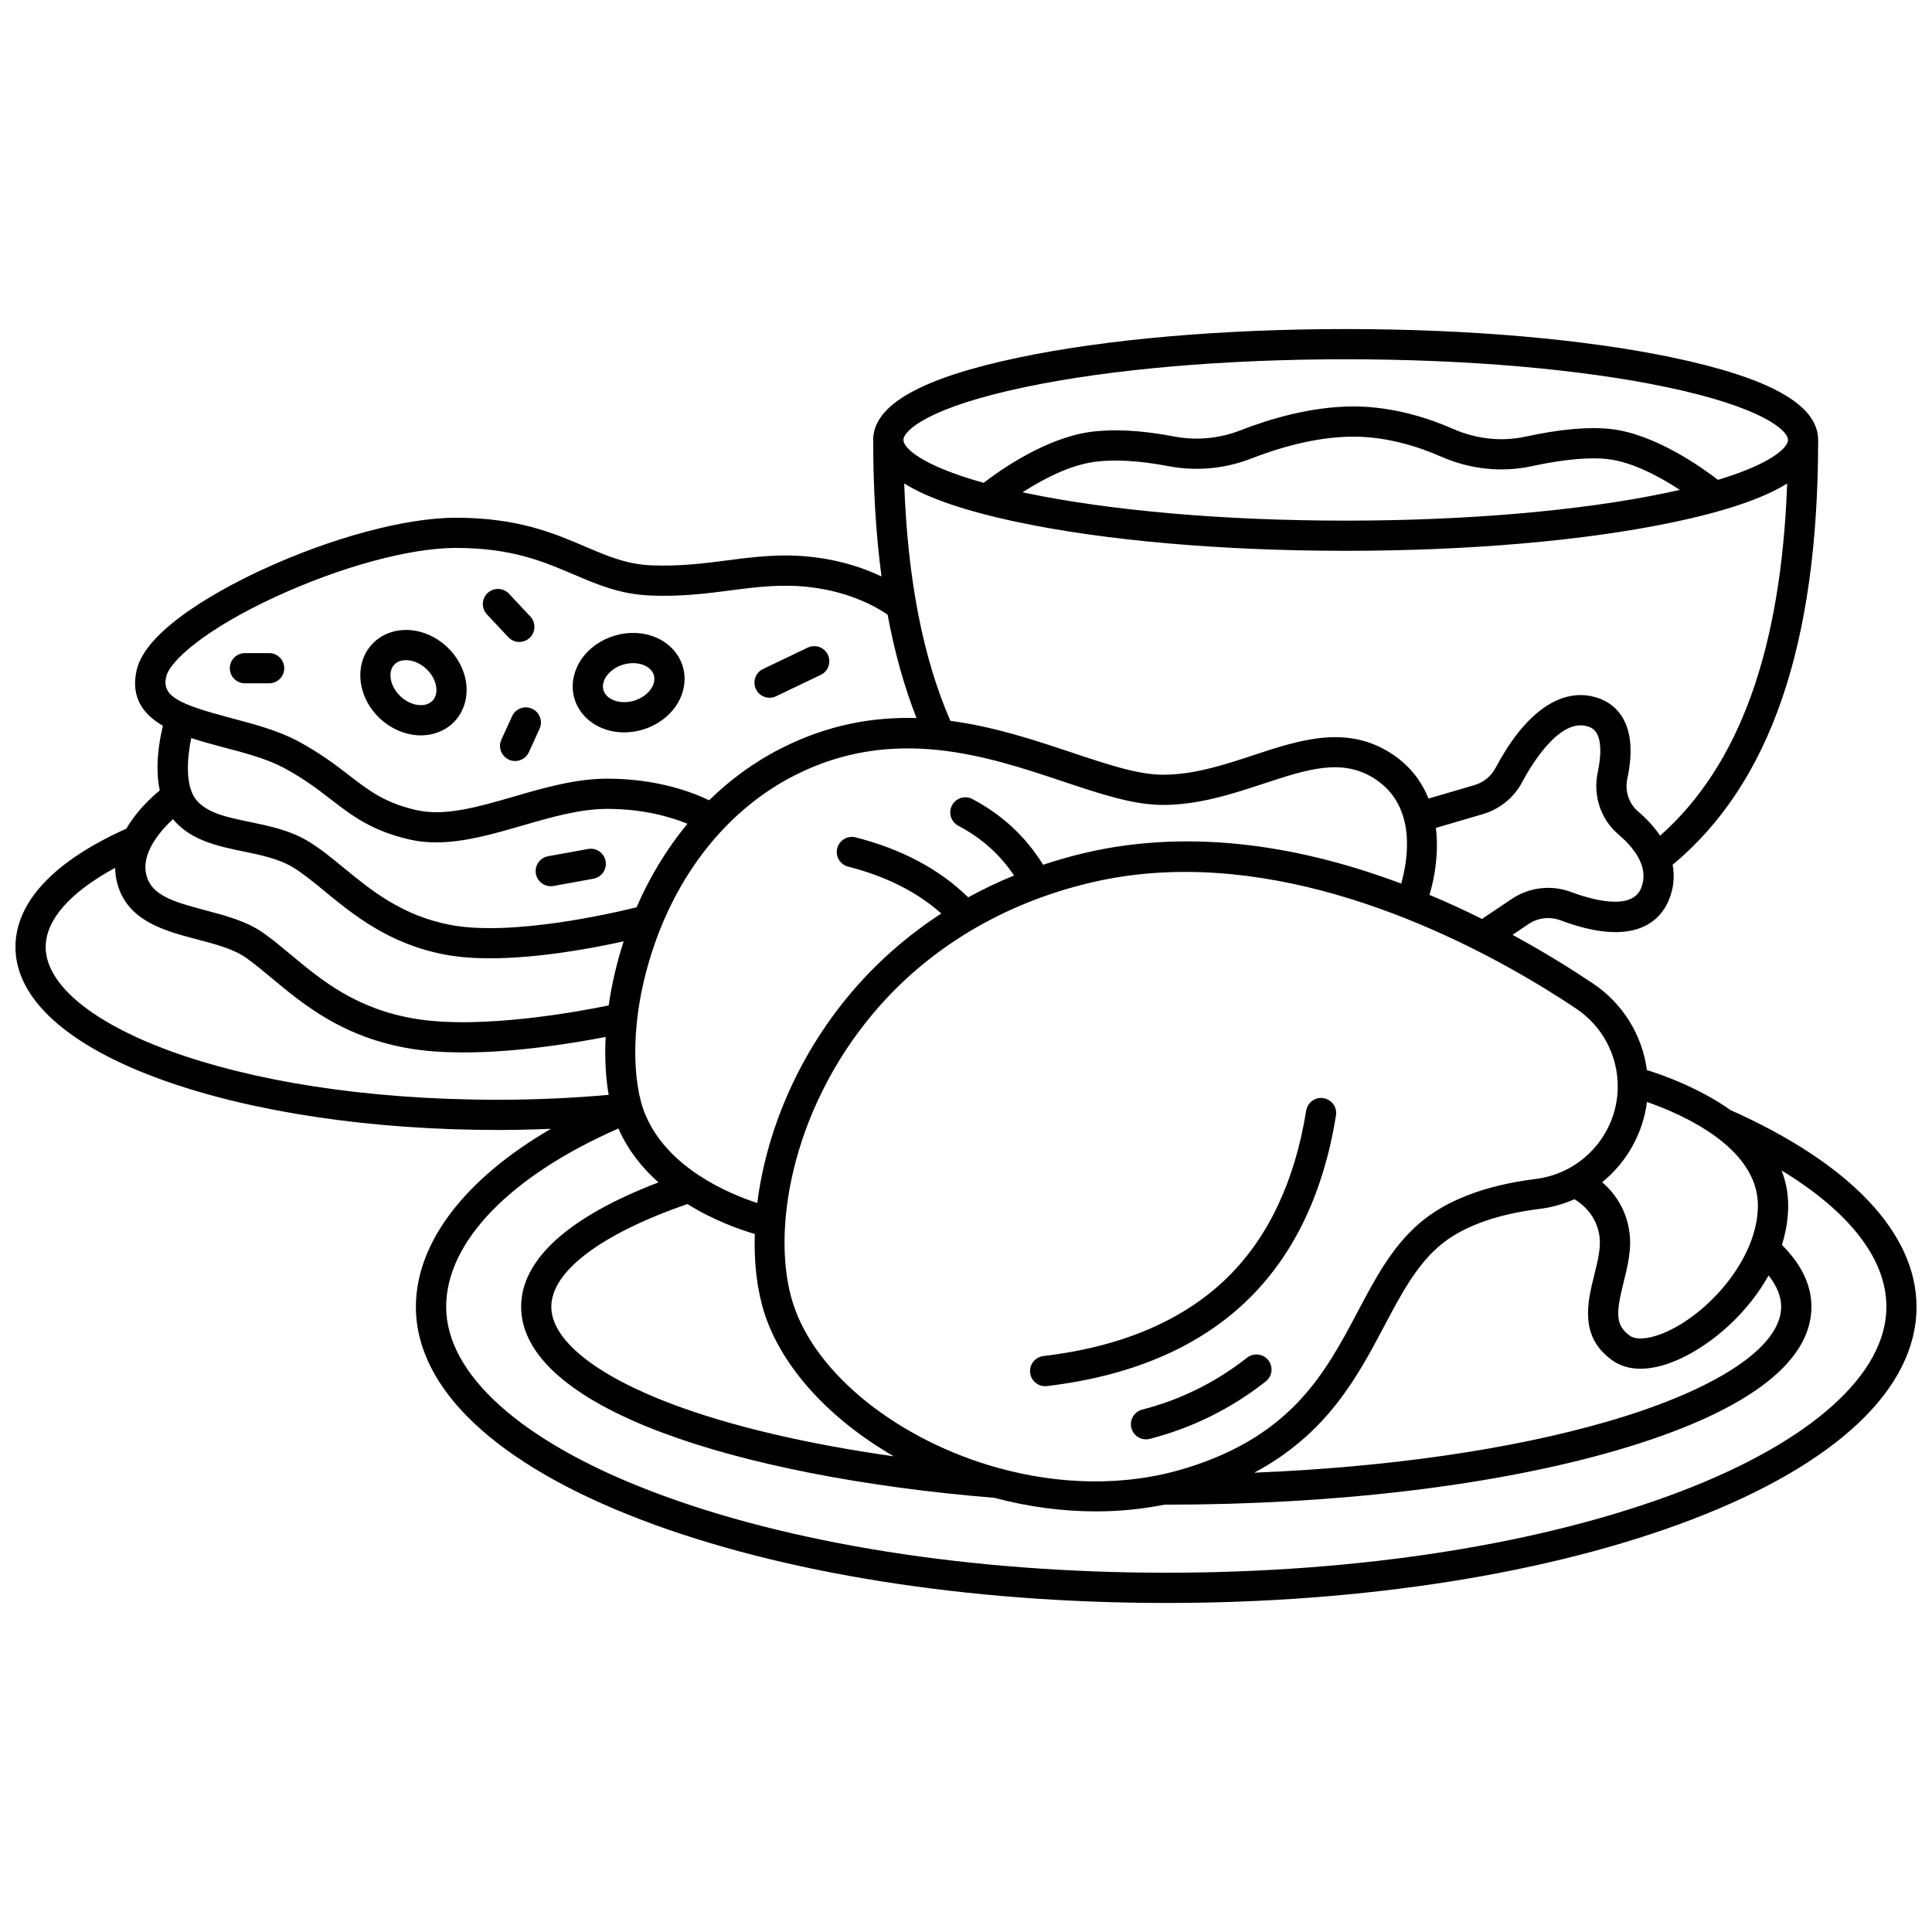 <?xml version="1.0" encoding="UTF-8"?>
<!-- Uploaded to: SVG Repo, www.svgrepo.com, Generator: SVG Repo Mixer Tools -->
<svg width="800px" height="800px" version="1.1" viewBox="144 144 512 512" xmlns="http://www.w3.org/2000/svg">
 <defs>
  <clipPath id="a">
   <path d="m148.09 231h503.81v338h-503.81z"/>
  </clipPath>
 </defs>
 <path d="m417 507.82c0.242 2.035 1.969 3.531 3.969 3.531 0.156 0 0.316-0.008 0.477-0.027 22.789-2.703 40.883-10.578 53.781-23.406 11.898-11.836 19.578-28.09 22.824-48.309 0.352-2.184-1.137-4.234-3.316-4.586-2.188-0.359-4.234 1.137-4.586 3.316-2.973 18.512-9.891 33.281-20.566 43.898-11.598 11.535-28.113 18.645-49.078 21.133-2.199 0.262-3.766 2.254-3.504 4.449z"/>
 <path d="m474.49 503.8c-8.301 6.527-17.652 11.152-27.789 13.762-2.141 0.551-3.43 2.731-2.879 4.875 0.465 1.809 2.09 3.008 3.875 3.008 0.332 0 0.664-0.043 1-0.129 11.223-2.883 21.566-8.004 30.742-15.223 1.738-1.367 2.039-3.883 0.672-5.621-1.367-1.734-3.883-2.035-5.621-0.672z"/>
 <path d="m303.43 336.91c1.867 0.785 3.902 1.18 5.988 1.18 1.621 0 3.273-0.238 4.891-0.723 3.691-1.102 6.836-3.348 8.855-6.332 2.152-3.184 2.805-6.977 1.785-10.398-1.02-3.422-3.637-6.242-7.184-7.731-3.324-1.395-7.184-1.559-10.879-0.457-3.691 1.102-6.84 3.348-8.855 6.336-2.152 3.184-2.805 6.977-1.785 10.398 1.023 3.422 3.641 6.238 7.184 7.727zm1.234-13.645c0.969-1.434 2.613-2.578 4.508-3.144 0.863-0.258 1.746-0.383 2.602-0.383 1.031 0 2.023 0.184 2.894 0.551 0.777 0.328 2.152 1.105 2.606 2.633 0.457 1.527-0.27 2.93-0.742 3.629-0.969 1.434-2.613 2.578-4.508 3.144-1.891 0.562-3.898 0.504-5.492-0.168-0.777-0.328-2.152-1.105-2.609-2.633-0.453-1.527 0.27-2.93 0.742-3.629z"/>
 <path d="m254.61 338.85c0.305 0.02 0.613 0.031 0.914 0.031 3.488 0 6.719-1.332 8.965-3.731 2.441-2.606 3.559-6.285 3.055-10.098-0.469-3.57-2.277-6.992-5.09-9.625-2.812-2.637-6.34-4.219-9.934-4.453-3.816-0.254-7.438 1.094-9.879 3.699-4.902 5.231-3.988 14.078 2.035 19.727 2.812 2.629 6.34 4.211 9.934 4.449zm-6.125-18.703c0.938-1.004 2.238-1.199 3.121-1.199 0.141 0 0.273 0.004 0.391 0.012 1.727 0.113 3.547 0.953 4.988 2.309 1.441 1.355 2.398 3.113 2.625 4.828 0.109 0.836 0.133 2.414-0.961 3.578-1.09 1.164-2.676 1.242-3.508 1.188-1.727-0.113-3.547-0.957-4.988-2.309-2.758-2.582-3.519-6.434-1.668-8.406z"/>
 <path d="m278.71 312.86c0.789 0.84 1.852 1.262 2.918 1.262 0.98 0 1.965-0.359 2.738-1.086 1.609-1.512 1.691-4.047 0.18-5.656l-5.672-6.039c-1.512-1.609-4.047-1.691-5.656-0.18-1.609 1.512-1.691 4.047-0.18 5.656z"/>
 <path d="m208.91 325.09h6.41c2.211 0 4.004-1.793 4.004-4.004 0-2.211-1.793-4.004-4.004-4.004h-6.41c-2.211 0-4.004 1.793-4.004 4.004 0 2.211 1.793 4.004 4.004 4.004z"/>
 <path d="m347.94 328.91c0.578 0 1.168-0.125 1.727-0.395l11.84-5.668c1.992-0.953 2.836-3.344 1.883-5.34-0.953-1.996-3.34-2.836-5.34-1.883l-11.84 5.668c-1.992 0.953-2.836 3.344-1.883 5.34 0.688 1.441 2.121 2.277 3.613 2.277z"/>
 <path d="m279.71 333.8-2.836 6.207c-0.918 2.012-0.031 4.387 1.977 5.305 0.539 0.246 1.105 0.363 1.66 0.363 1.52 0 2.973-0.867 3.644-2.34l2.836-6.207c0.918-2.012 0.031-4.387-1.977-5.305-2.016-0.922-4.387-0.031-5.305 1.977z"/>
 <path d="m289.95 378.86c0.238 0 0.48-0.02 0.723-0.066l10.602-1.93c2.176-0.395 3.617-2.481 3.223-4.656s-2.484-3.613-4.656-3.223l-10.602 1.93c-2.176 0.395-3.617 2.481-3.223 4.656 0.352 1.934 2.035 3.289 3.934 3.289z"/>
 <g clip-path="url(#a)">
  <path d="m602.57 438.17c-8.223-5.812-17.562-9.172-22.129-10.59-1.227-9.277-6.371-17.652-14.297-22.953-5.941-3.977-13.137-8.449-21.309-12.887l4.254-2.863c2.484-1.672 5.641-2.039 8.445-0.988 20.016 7.512 26.605-0.176 28.754-5.426 1.25-3.051 1.559-6.18 0.977-9.293 25.934-21.539 38.559-58.395 38.562-112.55v-0.027c0-0.008-0.004-0.012-0.004-0.016-0.016-9.254-12.668-16.402-38.684-21.848-23.148-4.852-53.879-7.523-86.523-7.523s-63.371 2.672-86.527 7.519c-26.031 5.449-38.684 12.602-38.684 21.867 0 13.133 0.738 25.148 2.203 36.18-4.262-2.039-10.18-4.152-17.668-5.082-8.652-1.074-15.781-0.148-23.324 0.828-6.152 0.797-12.52 1.609-20.023 1.305-6.5-0.273-11.551-2.434-17.402-4.93-8.434-3.602-17.992-7.688-34.406-7.688-13.203 0-32.77 5.234-51.059 13.66-9.25 4.254-31.031 15.398-33.535 26.816-1.574 7.188 1.766 11.625 6.981 14.664-0.98 4.012-2.16 10.875-0.828 17.117-2.43 2.008-6.223 5.578-8.859 10.137-19.23 8.641-29.387 19.473-29.387 31.379 0 13.695 13.824 26.199 38.93 35.215 23.816 8.551 55.402 13.262 88.938 13.262 4.707 0 9.387-0.121 14.035-0.305-22.715 13.211-35.781 30.102-35.781 47.172 0 21.668 21.18 41.703 59.641 56.402 37.246 14.238 86.684 22.078 139.2 22.078 52.52 0 101.96-7.84 139.2-22.078 38.461-14.699 59.641-34.73 59.641-56.402 0-19.48-17.52-37.988-49.336-52.152zm13.457 52.148c0 10.68-17.203 22.047-46.016 30.402-25.633 7.434-58.258 12.121-93.625 13.555 19.367-10.344 27.332-25.387 34.516-38.965 4.269-8.07 8.301-15.691 14.352-20.953 5.922-5.148 14.934-8.512 26.785-9.988 3.25-0.406 6.34-1.289 9.207-2.562 2.106 1.266 5.894 4.277 6.644 9.898 0.395 2.965-0.473 6.461-1.391 10.16-1.805 7.285-4.055 16.348 4.777 22.641 2.082 1.484 4.613 2.223 7.484 2.223 3.566 0 7.656-1.141 12.055-3.402 8.32-4.285 16.699-12.02 21.879-21.324 2.199 2.797 3.332 5.582 3.332 8.316zm-28.871 5.891c-4.84 2.492-9.242 3.191-11.227 1.777-3.996-2.852-3.602-6.336-1.652-14.195 1.059-4.266 2.148-8.672 1.555-13.145-0.855-6.418-4.16-10.684-7.238-13.348 6.41-5.207 10.781-12.77 11.867-21.27 9.383 3.269 29.402 12.043 29.402 27.441 0 13.172-11.547 26.988-22.707 32.738zm-14.434-64.336c0 12.453-9.316 23.008-21.672 24.551-13.457 1.68-23.902 5.68-31.047 11.891-7.176 6.242-11.547 14.504-16.176 23.25-8.543 16.148-17.379 32.848-45.484 41.496-16.41 5.051-33.934 4.363-49.906-0.074h-0.008c-26.105-7.258-48.059-24.555-54.18-43.289-6.086-18.625-0.746-51.133 21.23-77.227 14.449-17.152 34.406-29.117 57.723-34.605 8.281-1.949 16.617-2.801 24.875-2.801 44.055 0 85.793 24.293 103.61 36.219 6.906 4.617 11.031 12.316 11.031 20.59zm-255.44-37.113c7.039-20.57 20.312-36.664 37.375-45.316 26.262-13.316 50.965-5.062 70.816 1.574 10.109 3.379 18.84 6.297 26.691 6.297 9.59 0 18.586-2.969 26.527-5.586 11.867-3.914 21.242-7.008 29.957-1.129 10.715 7.227 8.547 20.914 6.688 27.562-25.141-9.449-54.609-15.008-83.965-8.102-3.731 0.879-7.371 1.93-10.938 3.117-4.574-7.414-10.859-13.27-18.738-17.422-1.953-1.031-4.379-0.281-5.406 1.676-1.031 1.957-0.281 4.379 1.676 5.406 6.188 3.262 11.035 7.609 14.766 13.18-4.191 1.715-8.246 3.644-12.148 5.789-7.57-7.426-17.59-12.773-29.844-15.898-2.148-0.547-4.32 0.75-4.867 2.891-0.547 2.141 0.746 4.32 2.891 4.867 10.039 2.559 18.312 6.731 24.688 12.422-9.051 5.883-17.152 12.992-24.078 21.215-14.676 17.426-22.445 37.676-24.684 55.508-7.699-2.512-23.586-9.23-29.578-23.207-3.656-8.492-4.394-25.66 2.172-44.844zm26.742 76.258c-0.25 7.945 0.664 15.184 2.617 21.164 4.652 14.238 17.148 27.883 34.223 37.758-22.875-3.227-43.168-7.973-58.738-13.836-20.352-7.664-32.023-17.062-32.023-25.785 0-9.387 13.113-19.27 36.055-27.242 6.969 4.344 13.914 6.781 17.867 7.941zm234.86-91.59c-2.535 6.195-13.809 2.738-18.535 0.965-5.219-1.961-11.102-1.273-15.727 1.84l-7.871 5.297c-4.426-2.203-9.074-4.352-13.918-6.379 1.473-4.938 2.473-11.355 1.691-17.746l12.465-3.656c4.445-1.305 8.227-4.375 10.375-8.43 2.062-3.894 9.371-16.484 16.758-14.973 1.797 0.367 2.516 1.188 2.898 1.773 1.289 1.969 1.434 5.715 0.398 10.543-1.309 6.141 0.766 12.43 5.418 16.41 5.863 5.016 7.894 9.844 6.047 14.355zm5.07-13.969c-1.508-2.215-3.469-4.383-5.898-6.465-2.422-2.074-3.492-5.394-2.797-8.66 1.523-7.137 1.008-12.719-1.531-16.602-1.777-2.719-4.543-4.527-7.992-5.234-8.934-1.836-17.957 4.949-25.434 19.066-1.145 2.156-3.168 3.793-5.555 4.496l-12.172 3.57c-1.777-4.422-4.758-8.504-9.445-11.668-11.969-8.074-24.664-3.887-36.938 0.164-7.727 2.551-15.719 5.184-24.02 5.184-6.547 0-14.707-2.727-24.156-5.887-9.715-3.246-20.512-6.848-32.164-8.398-7.281-16.781-11.316-37.453-12.227-62.898 6.375 3.973 16.492 7.394 30.477 10.324 23.156 4.848 53.883 7.519 86.527 7.519 32.645 0 63.371-2.672 86.527-7.519 13.973-2.926 24.086-6.344 30.461-10.316-1.613 44.082-12.676 74.738-33.664 93.324zm-168.95-90.996c5.078-3.289 12.277-7.164 19.125-8.078 5.195-0.695 11.941-0.297 19.504 1.148 7.379 1.41 14.996 0.703 22.027-2.039 6.75-2.637 16.918-5.777 27.004-5.777 9.25 0 17.691 2.856 23.141 5.254 7.785 3.422 16.152 4.305 24.203 2.559 8.199-1.777 15.117-2.426 20.027-1.867 6.641 0.754 13.984 4.785 19.137 8.16-1.18 0.27-2.391 0.539-3.66 0.805-22.633 4.738-52.777 7.348-84.887 7.348s-62.254-2.609-84.887-7.348c-0.25-0.059-0.488-0.113-0.734-0.164zm0.734-27.902c22.633-4.738 52.781-7.348 84.887-7.348 32.109 0 62.258 2.609 84.887 7.348 25.566 5.356 32.32 11.52 32.32 14.031v0.012c-0.02 1.988-4.246 6.234-18.551 10.566-4.441-3.418-16.762-12.152-28.336-13.465-5.844-0.664-13.457 0.008-22.629 2-6.387 1.391-13.059 0.672-19.285-2.062-6.152-2.703-15.723-5.93-26.363-5.93-11.332 0-22.523 3.441-29.918 6.324-5.625 2.195-11.719 2.762-17.613 1.637-8.523-1.633-15.949-2.039-22.07-1.223-11.961 1.602-24.047 10.156-28.391 13.504-16.52-4.602-21.258-9.262-21.258-11.363 0.004-2.512 6.758-8.68 32.32-14.031zm-227.72 76.836c0.926-4.219 10.414-12.672 29.066-21.266 17.305-7.973 35.586-12.926 47.711-12.926 14.777 0 23.156 3.578 31.262 7.043 6.297 2.691 12.246 5.231 20.207 5.566 8.191 0.348 14.898-0.52 21.387-1.359 7.027-0.91 13.668-1.77 21.312-0.82 10.777 1.336 17.742 5.512 20.258 7.258 1.859 10.008 4.41 19.113 7.664 27.402-11.312-0.336-23.324 1.664-35.848 8.016-7.32 3.711-13.652 8.426-19.113 13.773-4.465-2.16-13.832-5.727-27.012-5.727-8.371 0-16.699 2.414-24.75 4.75-9.375 2.719-18.227 5.289-25.699 3.602-8.445-1.91-12.605-5.117-17.867-9.176-3.586-2.766-7.648-5.898-13.613-9.102-5.297-2.844-11.629-4.516-17.754-6.133-13.902-3.68-18.34-5.769-17.211-10.902zm15.16 18.637c5.68 1.5 11.551 3.051 16.016 5.445 5.387 2.891 9.008 5.684 12.512 8.387 5.562 4.293 10.82 8.348 20.992 10.648 2.254 0.512 4.559 0.73 6.887 0.73 7.465 0 15.234-2.254 22.805-4.449 7.516-2.18 15.285-4.434 22.523-4.434 9.699 0 17.008 2.203 21.281 3.945-5.668 6.832-10.137 14.387-13.504 22.145-7.184 1.766-33.285 7.68-49.227 4.68-12.895-2.43-21.152-9.215-28.438-15.203-3.176-2.609-6.176-5.074-9.293-6.953-4.879-2.941-10.316-4.066-15.574-5.156-5.938-1.23-11.066-2.293-13.988-5.644-3.238-3.707-2.555-11.406-1.492-16.582 2.809 0.934 5.734 1.711 8.5 2.441zm-13.336 19.039c0.098 0.121 0.188 0.246 0.293 0.359 4.691 5.375 11.66 6.82 18.395 8.215 4.598 0.953 9.355 1.938 13.062 4.176 2.621 1.582 5.402 3.863 8.348 6.285 7.633 6.273 17.129 14.074 32.039 16.883 3.637 0.684 7.676 0.969 11.867 0.969 12.805 0 27.016-2.637 35.43-4.492-1.867 5.746-3.184 11.48-3.969 16.988-8.246 1.691-33.805 6.383-51.117 3.555-15.785-2.574-24.973-10.227-33.082-16.977-2.496-2.078-4.856-4.043-7.281-5.762-4.477-3.168-10.078-4.637-15.492-6.059-8.707-2.285-14.094-4.039-15.5-9.121-1.602-5.773 3.402-11.668 7.008-15.02zm-33.734 33.906c0-7.223 6.484-14.535 18.406-20.988 0.02 1.383 0.199 2.801 0.602 4.246 2.738 9.883 12.539 12.457 21.184 14.727 4.727 1.242 9.609 2.523 12.902 4.852 2.168 1.535 4.41 3.402 6.781 5.375 8.453 7.039 18.973 15.797 36.914 18.727 4.328 0.707 9.062 0.992 13.891 0.992 14.496 0 29.855-2.578 37.719-4.113-0.281 5.602 0.004 10.805 0.801 15.355-9.562 0.844-19.398 1.297-29.34 1.297-71.695 0-119.86-20.926-119.86-40.469zm433.3 144.26c-36.355 13.898-84.777 21.551-136.34 21.551s-99.988-7.652-136.34-21.551c-34.633-13.238-54.492-31.07-54.492-48.922 0-17.195 16.984-34.684 45.652-47.254 2.539 5.785 6.344 10.488 10.602 14.293-23.84 9.121-36.383 20.445-36.383 32.961 0 12.605 12.867 24.113 37.207 33.277 22.211 8.363 53.52 14.52 88.188 17.344 8.934 2.383 18.016 3.598 26.906 3.598 6.195 0 12.289-0.602 18.176-1.785h0.492c44.965 0 87.293-5.094 119.18-14.344 33.883-9.828 51.793-23 51.793-38.09 0-5.727-2.637-11.234-7.824-16.406 1.062-3.383 1.66-6.887 1.66-10.438 0-3.356-0.637-6.445-1.742-9.285 18.051 10.98 27.777 23.492 27.777 36.129-0.008 17.852-19.871 35.684-54.504 48.922z"/>
 </g>
</svg>